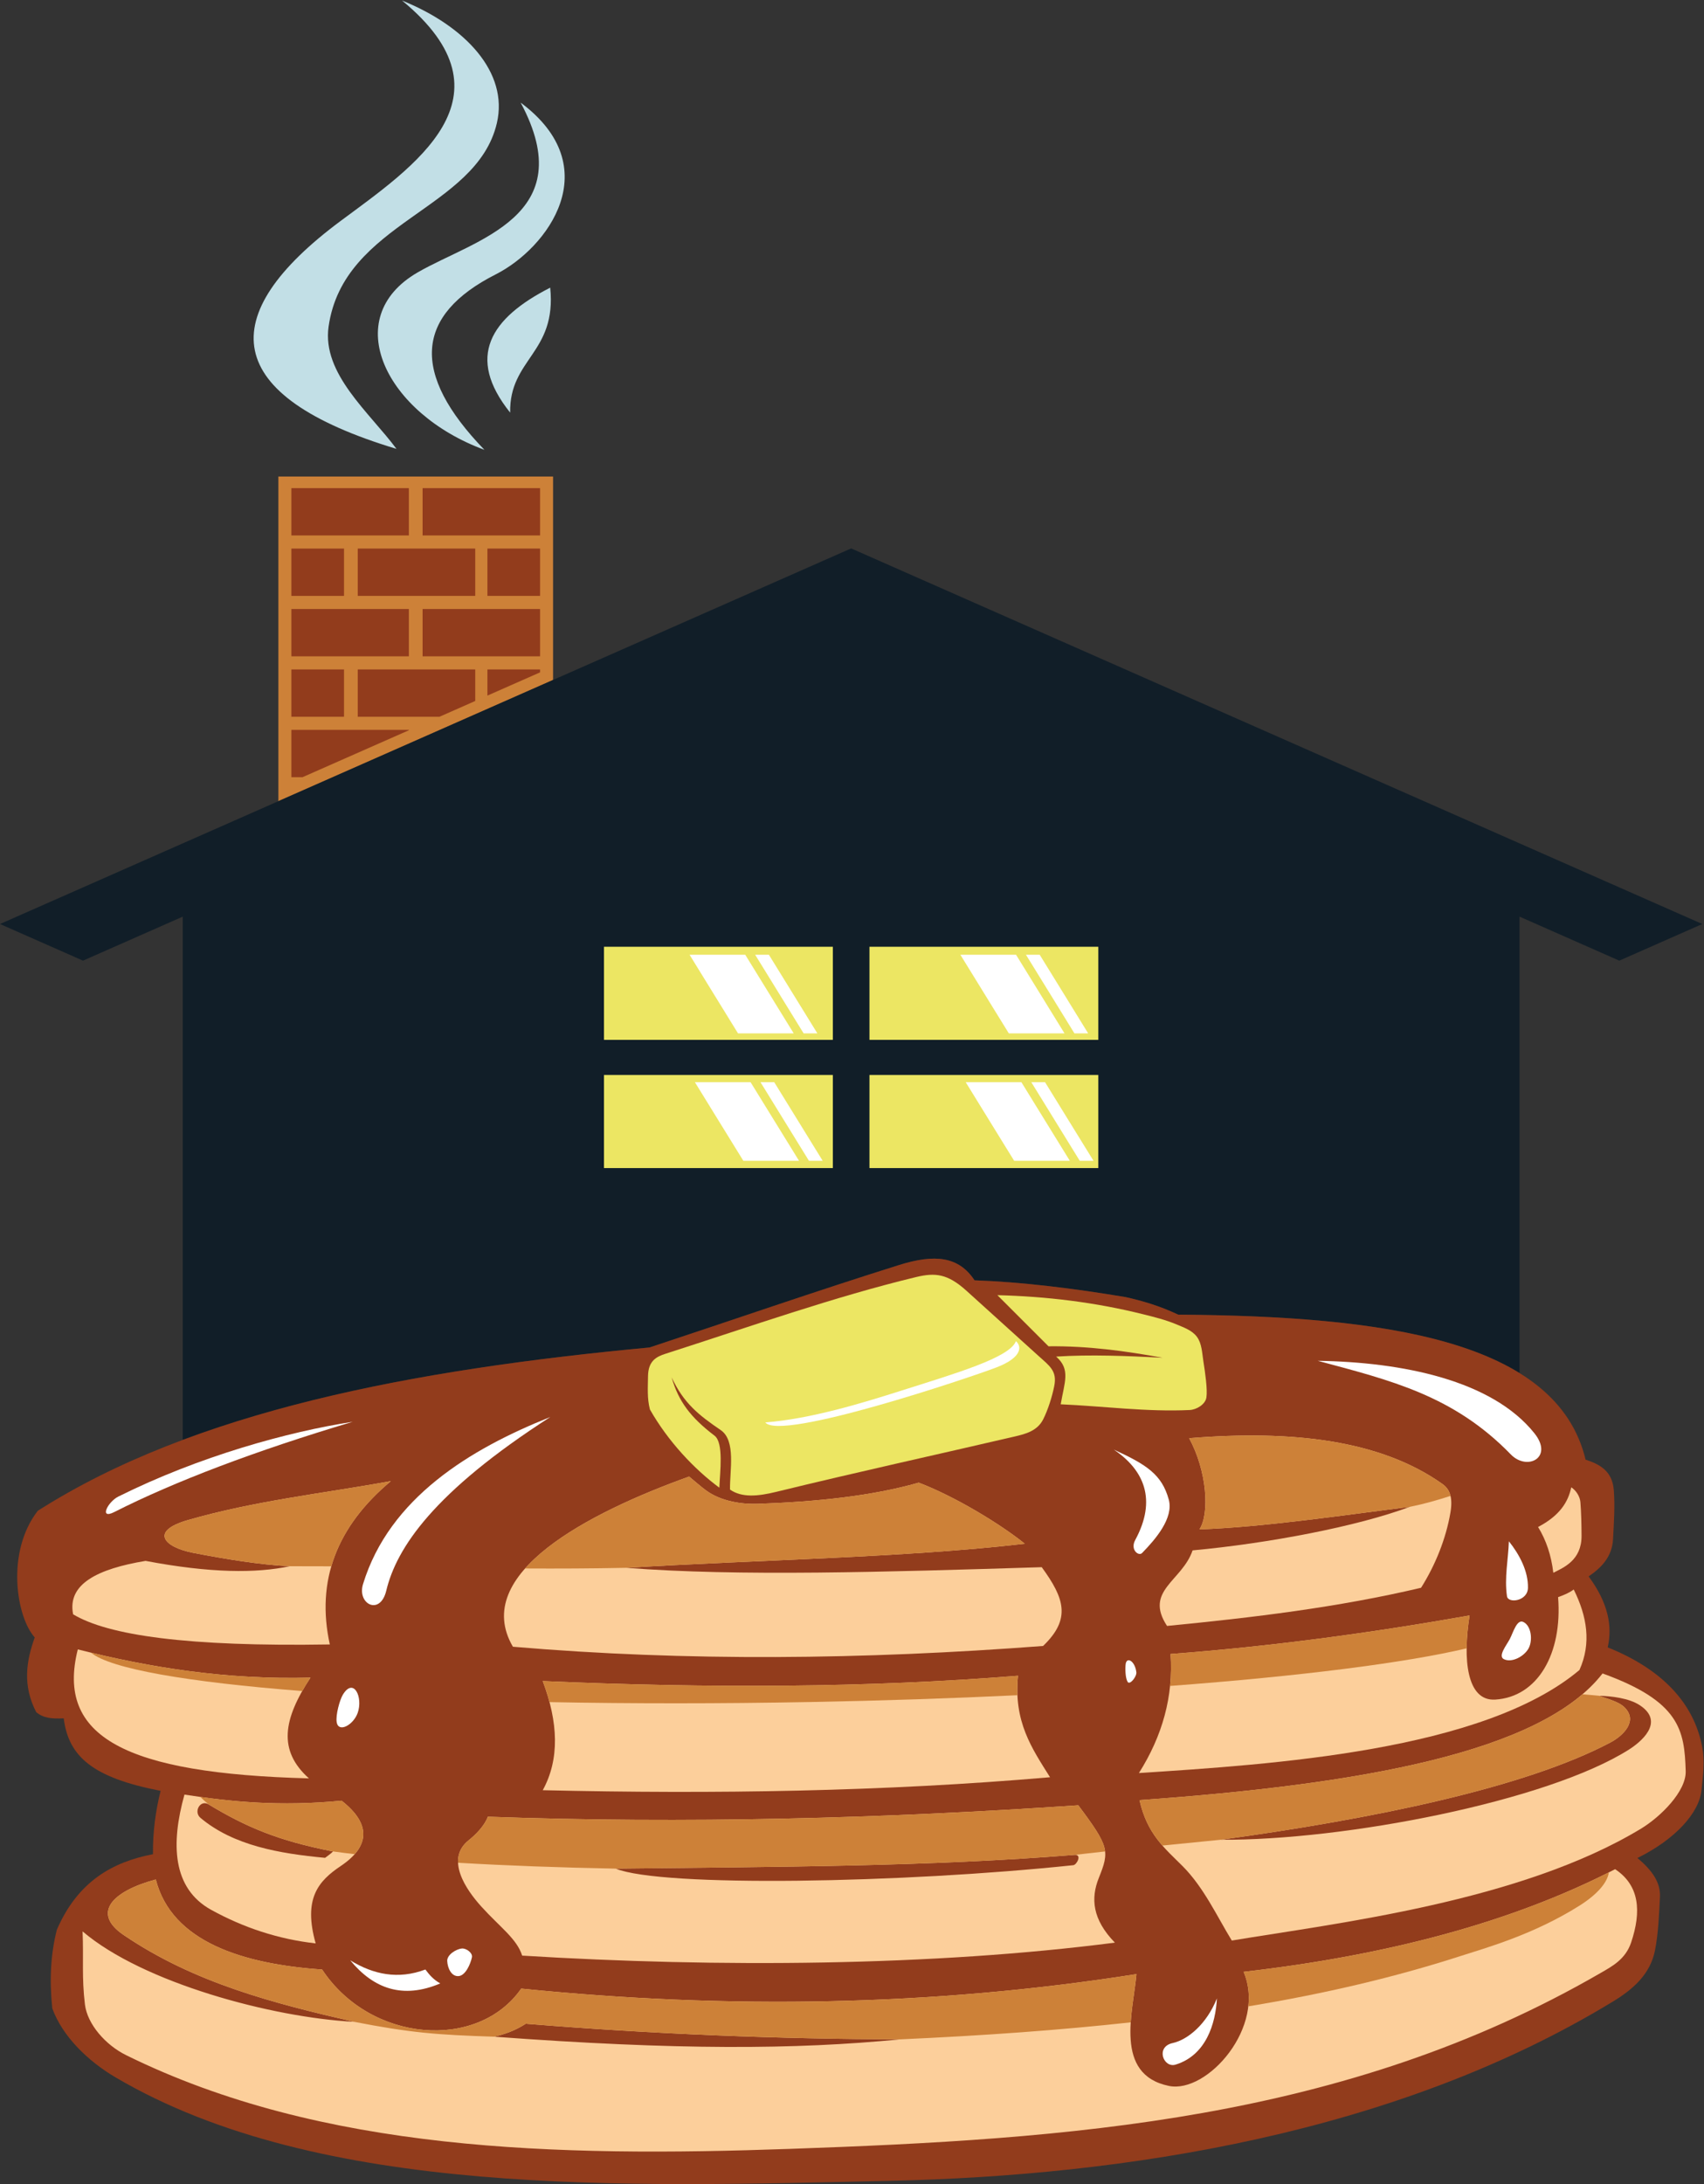 <?xml version="1.0" encoding="UTF-8" standalone="no"?>
<svg
   xmlns:dc="http://purl.org/dc/elements/1.1/"
   xmlns:cc="http://creativecommons.org/ns#"
   xmlns:rdf="http://www.w3.org/1999/02/22-rdf-syntax-ns#"
   xmlns:svg="http://www.w3.org/2000/svg"
   xmlns="http://www.w3.org/2000/svg"
   viewBox="0 0 686.893 880.08"
   height="880.08"
   width="686.893"
   xml:space="preserve"
   id="svg2"
   version="1.1"><rect x="0" y="0" width="686.893" height="880.08" fill="#333333" stroke="none"/><defs
     id="defs6" /><g
     transform="matrix(1.333,0,0,-1.333,0,880.08)"
     id="g10"><g
       transform="scale(0.1)"
       id="g12"><path
         id="path14"
         style="fill:#cd8138;fill-opacity:1;fill-rule:evenodd;stroke:none"
         d="M 841.84,5161.75 H 1672.5 V 4546.82 L 841.84,4180.39 v 981.36" /><path
         id="path16"
         style="fill:#923c1c;fill-opacity:1;fill-rule:evenodd;stroke:none"
         d="m 914.789,4252.86 321.621,141.87 v 1.15 H 881.152 v -143.02 h 33.637" /><path
         id="path18"
         style="fill:#923c1c;fill-opacity:1;fill-rule:evenodd;stroke:none"
         d="m 1474.02,4578.59 v -79.04 l 159.17,70.22 v 8.82 h -159.17" /><path
         id="path20"
         style="fill:#923c1c;fill-opacity:1;fill-rule:evenodd;stroke:none"
         d="m 1040.33,4435.55 v 143.04 H 881.152 v -143.04 h 159.178" /><path
         id="path22"
         style="fill:#923c1c;fill-opacity:1;fill-rule:evenodd;stroke:none"
         d="m 1081.85,4578.59 v -143.04 h 247.1 l 108.16,47.71 v 95.33 h -355.26" /><path
         id="path24"
         style="fill:#923c1c;fill-opacity:1;fill-rule:evenodd;stroke:none"
         d="m 1277.93,4761.28 v -143.03 h 355.26 v 143.03 h -355.26" /><path
         id="path26"
         style="fill:#923c1c;fill-opacity:1;fill-rule:evenodd;stroke:none"
         d="m 1236.41,4618.25 v 143.03 H 881.152 v -143.03 h 355.258" /><path
         id="path28"
         style="fill:#923c1c;fill-opacity:1;fill-rule:evenodd;stroke:none"
         d="m 1040.33,4800.95 v 143.03 H 881.152 v -143.03 h 159.178" /><path
         id="path30"
         style="fill:#923c1c;fill-opacity:1;fill-rule:evenodd;stroke:none"
         d="m 1081.85,4943.98 v -143.03 h 355.26 v 143.03 h -355.26" /><path
         id="path32"
         style="fill:#923c1c;fill-opacity:1;fill-rule:evenodd;stroke:none"
         d="m 1474.02,4943.98 v -143.03 h 159.17 v 143.03 h -159.17" /><path
         id="path34"
         style="fill:#923c1c;fill-opacity:1;fill-rule:evenodd;stroke:none"
         d="m 1277.93,4983.67 h 355.26 v 143.03 h -355.26 v -143.03" /><path
         id="path36"
         style="fill:#923c1c;fill-opacity:1;fill-rule:evenodd;stroke:none"
         d="M 1236.41,4983.67 V 5126.7 H 881.152 v -143.03 h 355.258" /><path
         id="path38"
         style="fill:#111e28;fill-opacity:1;fill-rule:evenodd;stroke:none"
         d="M 0,3809.04 2573.93,4944.46 5147.85,3809.04 4896.84,3698.3 4595.2,3831.36 V 2451.62 c -224.38,138.66 -604.46,173.52 -1032.19,176.59 -59.65,28.04 -110.33,42 -159.17,53.07 -159.94,26.7 -313.74,45.58 -456.76,50.74 -47.99,72.42 -120.24,80.06 -228.38,46.14 -251.97,-79.04 -502.89,-166.12 -754.33,-249.19 C 1446.69,2480.61 960.727,2402.11 552.656,2249.61 V 3831.36 L 251.016,3698.3 0,3809.04" /><path
         id="path40"
         style="fill:#923c1c;fill-opacity:1;fill-rule:evenodd;stroke:none"
         d="M 1964.37,2528.97 C 1245.19,2461.79 587.207,2336.45 114.273,2035.3 c -96.793,-124.69 -65.25,-320.53 -9.23,-382.92 -25.797,-71.63 -37.363,-145.2 4.605,-226.08 21.215,-17.23 45.114,-20.3 83.047,-18.46 14.61,-116.3 88.618,-179.54 292.973,-219.15 C 471.02,1129.73 461.863,1066.94 462.602,997.227 340.668,973.809 235.395,915.332 171.93,768.848 153.199,695.918 149.141,616.465 158.09,531.238 188.621,446.641 266.129,371.512 349.563,322.469 968.887,-41.602 1888.75,-7.969 2693.32,9.891 3400.97,25.613 4219.69,151.289 4877.92,552.004 c 59.25,36.062 112.48,81.473 126.88,154.559 10.2,51.738 12.32,108.23 15,160.898 2.22,43.973 -22.98,80.41 -68.06,118.23 113.47,55.859 186.74,135.809 193.78,205.309 4.34,42.85 10.22,86.85 2.3,129.18 -24.86,132.89 -120.44,235.78 -286.04,302.21 14.82,64.41 1.31,134.74 -57.68,214.53 38.52,26.31 71,58.91 73.83,113.06 2.57,49.15 6.1,98.57 2.3,147.64 -4.66,60.15 -45.28,78.95 -85.35,92.27 -86.86,361.95 -608.83,433.84 -1231.87,438.32 -59.65,28.04 -110.33,42 -159.17,53.07 -159.94,26.7 -313.74,45.58 -456.76,50.74 -47.99,72.42 -120.24,80.06 -228.38,46.14 -251.97,-79.04 -502.89,-166.12 -754.33,-249.19" /><path
         id="path42"
         style="fill:#fccf9b;fill-opacity:1;fill-rule:evenodd;stroke:none"
         d="M 471.156,920.762 C 519.219,732.129 734.664,665.047 974.059,648.543 1120.84,427.02 1445.14,402.539 1576.16,590.879 c 626.15,-63.137 1246.66,-53 1860.51,43.816 -10,-113.808 -69.2,-303.316 98.04,-337.957 116.06,-24.035 296.05,179.168 226.07,344.871 434.11,49.746 812.36,149.797 1123.44,310.274 73.6,-48.973 80.14,-126.883 48.44,-221.453 -17.19,-51.289 -57.84,-72.356 -92.27,-92.278 C 4066.11,189.941 3226.91,135.977 2389.35,106.418 1681.04,81.426 973.391,97.859 381.391,389.707 319.203,420.359 264.055,483.23 256.824,543.113 c -10.004,82.891 -3.64,137.336 -7.097,220.766 182.07,-155.461 574.14,-260.637 821.243,-273.371 -242.49,55.82 -483.388,117.078 -697.825,262.988 -95.403,64.91 -36.004,131.356 98.011,167.266 z M 1590.11,484.727 c -32.81,-21.125 -64.45,-31.926 -95.73,-39.211 551.59,-40.743 910.51,-39.149 1227.25,-8.075 -364.5,1.258 -739.33,15.274 -1131.52,47.286" /><path
         id="path44"
         style="fill:#fccf9b;fill-opacity:1;fill-rule:evenodd;stroke:none"
         d="m 557.797,1177.38 c 141.141,-22.18 290.957,-36.32 475.213,-18.45 91.14,-71.29 84.51,-139.09 -2.3,-197.242 C 962.207,915.809 916.516,862.879 954.578,727.539 841.543,740.215 735.695,775.438 638.539,829.043 520.777,894.023 516.445,1029.06 557.797,1177.38 Z m 72.687,-29.42 c -24.859,14.99 -46.078,-22.58 -24.218,-40.95 99.675,-83.77 238.453,-107.83 376.816,-120.811 8.836,7.121 16.164,11.184 24.008,19.311 -166.488,32.49 -262.617,73.72 -376.606,142.45" /><path
         id="path46"
         style="fill:#fccf9b;fill-opacity:1;fill-rule:evenodd;stroke:none"
         d="m 1475.27,1110.47 c 598.46,-21.37 1193.2,-5.55 1785.5,34.61 93.53,-124.95 94.93,-138.28 62.29,-219.154 -25.19,-62.43 -19.61,-126.113 48.44,-196.082 -549.77,-70.938 -1198.06,-75.918 -1792.43,-39.219 -16.16,51.102 -67.08,85.898 -123.59,148.367 -45.73,50.567 -110.21,143.059 -37.89,200.548 21.36,16.98 47.48,43.44 57.68,70.93 z M 3249.28,995.137 C 2810.66,959.59 2352.77,959.211 1861.7,953.586 c 140.3,-57.035 868.91,-43.977 1384.11,10.406 10.38,1.094 27.26,33.067 3.47,31.145" /><path
         id="path48"
         style="fill:#fccf9b;fill-opacity:1;fill-rule:evenodd;stroke:none"
         d="m 3445.92,1160.64 c 670.9,47.54 1215.66,144.57 1400.27,382.95 233.76,-84.6 247.68,-171.23 251.45,-295.28 1.83,-60.72 -75.13,-137.65 -135.54,-174.17 C 4596.34,853 4039.61,788.484 3725.05,736.18 c -44.45,72.343 -84.48,160.683 -149.37,225.5 -53.27,53.2 -106.64,96.02 -129.76,198.96 z m 1389.85,315.47 c 17.44,-7.48 56.88,-15.77 76.27,-34.47 42.56,-41.05 -2.66,-85.92 -42.33,-106.87 -259.96,-137.31 -718.95,-231.02 -1177.86,-293.85 372.54,-2.69 986.99,115.88 1234.22,272.58 33.18,21.01 110.86,82.14 33.12,133.77 -33.31,22.13 -87.46,27.87 -123.42,28.84" /><path
         id="path50"
         style="fill:#fccf9b;fill-opacity:1;fill-rule:evenodd;stroke:none"
         d="m 235.258,1616.24 c 218.68,-54.87 447.988,-92.02 703.59,-85.35 -82.52,-125.53 -98.985,-220.13 -4.61,-304.5 -555.886,14.54 -765.566,125.4 -698.98,389.85" /><path
         id="path52"
         style="fill:#fccf9b;fill-opacity:1;fill-rule:evenodd;stroke:none"
         d="m 1641.29,1520.51 c 502.09,-21.97 984.31,-20.34 1437.18,16.14 -13.67,-139.27 41.88,-219.25 96.88,-306.81 -499.61,-43.3 -1012.93,-51.29 -1534.06,-39.21 51.62,93.82 46.8,205.29 0,329.88" /><path
         id="path54"
         style="fill:#fccf9b;fill-opacity:1;fill-rule:evenodd;stroke:none"
         d="m 3444.12,1242.53 c 400.37,25.99 1040.5,66.03 1332.21,311.42 36.52,81.14 23.06,162.26 -17.31,243.39 -14.31,-10.59 -30.65,-17.13 -47.28,-23.08 13.64,-171.96 -62.39,-301.97 -190.26,-309.72 -86,-5.2 -98.52,122.14 -77.34,254.35 -301.43,-53.38 -602.85,-93.86 -904.28,-116.49 8.75,-127.78 -24.54,-247.47 -95.74,-359.87" /><path
         id="path56"
         style="fill:#fccf9b;fill-opacity:1;fill-rule:evenodd;stroke:none"
         d="m 997.367,1631.25 c -42.207,192.42 20.693,356.61 184.553,493.66 -208.389,-37.68 -410.104,-59.14 -613.623,-117.64 -116.883,-33.6 -72.66,-82.04 16.148,-99.2 96.399,-18.64 202.61,-36.15 291.809,-40.37 -101.055,-21.52 -239.906,-21.11 -435.996,16.15 -144.774,-24.06 -237.426,-69.75 -219.153,-161.49 105.727,-63.57 344.497,-98.28 776.262,-91.11" /><path
         id="path58"
         style="fill:#fccf9b;fill-opacity:1;fill-rule:evenodd;stroke:none"
         d="m 2083.92,2138.76 c -306.37,-110.13 -661.22,-294.51 -532.89,-514.44 524.67,-44.76 1060.15,-39.04 1603.28,2.32 85.37,81.82 64.61,144.04 -4.04,238.17 -470.63,-14.6 -920.77,-28.36 -1255.61,-1.92 392.08,24.12 844.34,30.74 1204.28,72.86 -71.6,57.75 -209.06,142.18 -320.66,184.55 -141.51,-40.34 -307.87,-57.7 -486.74,-64.01 -46.61,-1.65 -110.94,6.93 -156.88,40.94 -17.56,13 -33.82,27.68 -50.74,41.53" /><path
         id="path60"
         style="fill:#fccf9b;fill-opacity:1;fill-rule:evenodd;stroke:none"
         d="m 3596.07,2254.7 c 311.34,25.35 578.63,-5.36 765.88,-138.41 21.34,-15.18 32.32,-39.04 24.21,-86.52 -13.56,-79.41 -45.97,-159.52 -88.82,-227.21 -250.41,-59.13 -508.51,-90.13 -768.18,-115.35 -69.97,106.88 45.75,135.34 77.28,228.38 230.44,21.27 498.8,72.59 656.3,131.49 -202.1,-25.28 -439.76,-61.02 -635.54,-68.05 31.39,48.27 22.66,176.77 -31.13,275.67" /><path
         id="path62"
         style="fill:#ffffff;fill-opacity:1;fill-rule:evenodd;stroke:none"
         d="m 1066.6,2304.34 c -194.995,-30.05 -464.127,-104.18 -708.784,-226.07 -32.253,-16.06 -59.16,-70.59 -12.109,-46.72 181.035,91.85 427.477,185.37 720.893,272.79" /><path
         id="path64"
         style="fill:#ffffff;fill-opacity:1;fill-rule:evenodd;stroke:none"
         d="m 1664.12,2318.77 c -241.52,-96.23 -486.35,-244.17 -566.33,-505.21 -18.54,-60.49 51.88,-96.65 70.35,-19.61 30.9,128.85 142.61,297.57 495.98,524.82" /><path
         id="path66"
         style="fill:#ffffff;fill-opacity:1;fill-rule:evenodd;stroke:none"
         d="m 1036.66,1479.08 c 32.59,54.16 61.84,-7.19 44.98,-54.79 -12.99,-36.63 -57.94,-61.04 -63.44,-28.25 -3.65,21.8 9.25,67.74 18.46,83.04" /><path
         id="path68"
         style="fill:#ffffff;fill-opacity:1;fill-rule:evenodd;stroke:none"
         d="m 1286.39,648.625 c 13.05,-17.531 24.98,-30.715 44.98,-42.113 -113.71,-48.125 -201.55,-15.867 -272.21,69.797 70.14,-42.805 144.78,-58.711 227.23,-27.684" /><path
         id="path70"
         style="fill:#ffffff;fill-opacity:1;fill-rule:evenodd;stroke:none"
         d="m 1396.54,712.059 c -18.09,-1.844 -44.89,-19.317 -44.12,-37.481 0.93,-22 12.99,-48.086 34.9,-45.848 20.26,2.063 35.24,35.547 39.79,56.797 2.81,13.192 -17.15,27.899 -30.57,26.532" /><path
         id="path72"
         style="fill:#ffffff;fill-opacity:1;fill-rule:evenodd;stroke:none"
         d="m 3368.34,2220.18 c 98.04,-45 145.25,-74.76 166.09,-151.11 15.25,-55.85 -40.24,-120.12 -80.74,-161.47 -10.35,-10.57 -36.67,9.87 -20.76,39.22 66.23,122.16 26.82,211.66 -64.59,273.36" /><path
         id="path74"
         style="fill:#ffffff;fill-opacity:1;fill-rule:evenodd;stroke:none"
         d="m 3404.08,1571.95 c 2.99,23.13 28.24,9.61 32.3,-24.79 1.53,-12.97 -19.92,-40.1 -26.52,-28.84 -7.07,12.02 -7.4,41.09 -5.78,53.63" /><path
         id="path76"
         style="fill:#ffffff;fill-opacity:1;fill-rule:evenodd;stroke:none"
         d="m 3680.03,561.25 c -31.48,-78.457 -88.62,-125.078 -133.8,-134.953 -52.97,-11.57 -27.68,-76.336 8.67,-65.223 92.31,28.223 121.13,123.946 125.13,200.176" /><path
         id="path78"
         style="fill:#fccf9b;fill-opacity:1;fill-rule:evenodd;stroke:none"
         d="m 4651.19,1986.32 c 66.19,34.68 91.1,76.06 100.35,119.96 14.43,-9.23 26.26,-27.44 27.68,-44.98 2.52,-31.17 3.26,-65.52 3.47,-101.51 0.41,-74.26 -54.31,-96.09 -85.37,-111.88 -6.17,52.27 -21.5,98.44 -46.13,138.41" /><path
         id="path80"
         style="fill:#ffffff;fill-opacity:1;fill-rule:evenodd;stroke:none"
         d="m 3985.07,2488.65 c 255.57,-3.81 527.06,-58.61 655.16,-219.15 58.79,-73.69 -22.12,-114.71 -71.54,-63.79 -173.03,178.25 -363.28,223.86 -583.62,282.94" /><path
         id="path82"
         style="fill:#ffffff;fill-opacity:1;fill-rule:evenodd;stroke:none"
         d="m 4562.94,1943.09 c 31.92,-39.98 58.66,-90.04 57.67,-140.71 -0.79,-40.65 -60.18,-47.92 -63.44,-25.38 -8.15,56.38 3.85,110.73 5.77,166.09" /><path
         id="path84"
         style="fill:#ffffff;fill-opacity:1;fill-rule:evenodd;stroke:none"
         d="m 4565.82,1647.81 c 10.14,19.4 21.25,60.88 40.94,51.34 24.19,-11.73 28.61,-55.2 16.15,-79.01 -12.68,-24.25 -50.34,-45.39 -74.97,-33.45 -19.1,9.25 8.04,42.32 17.88,61.12" /><path
         id="path86"
         style="fill:#ece663;fill-opacity:1;fill-rule:evenodd;stroke:none"
         d="m 2012.69,2510.02 c 255.98,82.21 511.24,172.47 757.8,231.84 57.82,13.92 95.23,10.03 152.26,-41.52 l 216.84,-196.08 c 34.62,-31.31 57.75,-45.96 48.44,-92.29 -6.37,-31.7 -18.84,-71.48 -33.44,-100.34 -17.68,-34.93 -53.07,-44.12 -86.51,-51.9 -239.56,-55.74 -478.74,-108.05 -720.9,-167.25 -54.83,-13.41 -103.57,-18.2 -139.56,6.92 -1.16,56.91 18.78,147.91 -28.26,179.94 -66.23,45.07 -111.89,81.08 -148.22,159.16 20.28,-71.7 56.67,-120.66 129.53,-176.02 28.34,-21.53 16.57,-110.02 14.65,-157.32 -75.89,55.82 -155.57,140.66 -209.93,236.46 -8.84,34.02 -6.08,66.84 -5.76,100.35 0.45,47.08 26.17,59.42 53.06,68.05" /><path
         id="path88"
         style="fill:#ffffff;fill-opacity:1;fill-rule:evenodd;stroke:none"
         d="m 2314.35,2302.41 c 137.25,10.73 292.46,58.3 410.57,95.87 161.33,51.32 329.23,99.81 347.24,149.81 17.3,-14.8 21.02,-48.71 -59.39,-79.57 -80.43,-30.88 -653.43,-223.59 -698.42,-166.11" /><path
         id="path90"
         style="fill:#ece663;fill-opacity:1;fill-rule:evenodd;stroke:none"
         d="m 3016.16,2687.09 c 148.42,-3.75 295.67,-21.52 440.62,-57.68 33.51,-8.36 67.32,-16.66 99.2,-29.99 22.74,-9.51 48.74,-18.26 63.43,-38.05 15.17,-20.44 15.66,-48.67 19.61,-73.82 5.7,-36.21 12.74,-85.24 9.23,-109.58 -3.02,-20.93 -29.63,-37.07 -50.75,-38.07 -129.94,-6.11 -259.9,11.55 -389.86,17.31 11.29,66.95 30.71,105.31 -13.85,144.18 103.34,6.68 212.28,2.21 321.82,-3.47 -111.26,20.15 -224.37,36.03 -344.88,34.61 -51.52,51.51 -103.04,103.04 -154.57,154.56" /><path
         id="path92"
         style="fill:#cd8138;fill-opacity:1;fill-rule:evenodd;stroke:none"
         d="m 2083.92,2138.76 c -188.1,-67.61 -394.47,-163.22 -496.08,-277.85 100.51,-0.52 202.2,-0.15 306.82,1.98 392.08,24.12 844.34,30.74 1204.28,72.86 -71.6,57.75 -209.06,142.18 -320.66,184.55 -141.51,-40.34 -307.87,-57.7 -486.74,-64.01 -46.61,-1.65 -110.94,6.93 -156.88,40.94 -17.56,13 -33.82,27.68 -50.74,41.53" /><path
         id="path94"
         style="fill:#cd8138;fill-opacity:1;fill-rule:evenodd;stroke:none"
         d="m 3596.07,2254.7 c 53.79,-98.9 62.52,-227.4 31.13,-275.67 195.78,7.03 433.44,42.77 635.54,68.05 43,8.65 83.85,20.28 123.71,33.24 -3.97,16.39 -12.63,27.52 -24.5,35.97 -187.25,133.05 -454.54,163.76 -765.88,138.41" /><path
         id="path96"
         style="fill:#cd8138;fill-opacity:1;fill-rule:evenodd;stroke:none"
         d="m 1001.91,1867.43 c 27.5,94.56 87.75,180.32 180.01,257.48 -208.389,-37.68 -410.104,-59.14 -613.623,-117.64 -116.883,-33.6 -72.66,-82.04 16.148,-99.2 96.399,-18.64 202.61,-36.15 291.809,-40.37 42.332,0.08 84.172,-0.02 125.656,-0.27" /><path
         id="path98"
         style="fill:#cd8138;fill-opacity:1;fill-rule:evenodd;stroke:none"
         d="m 4785.5,1480.64 c -226.38,-193.05 -731.11,-276.88 -1339.58,-320 14.11,-62.83 39.49,-103.26 69.24,-137.32 60,5.97 118.78,11.69 176.69,17.6 458.91,62.83 917.9,156.54 1177.86,293.85 39.67,20.95 84.89,65.82 42.33,106.87 -19.39,18.7 -58.83,26.99 -76.27,34.47 -16.74,1.67 -33.49,3.18 -50.27,4.53" /><path
         id="path100"
         style="fill:#cd8138;fill-opacity:1;fill-rule:evenodd;stroke:none"
         d="m 3341.85,1005.49 c -3.64,32.28 -26.91,67.21 -81.08,139.59 -592.3,-40.16 -1187.04,-55.98 -1785.5,-34.61 -10.2,-27.49 -36.32,-53.95 -57.68,-70.93 -24.75,-19.68 -33.48,-43.446 -32.42,-68.243 146.47,-8.668 308.83,-14.531 476.53,-17.711 491.07,5.625 948.96,6.004 1387.58,41.551 31.24,3.621 62.09,7.053 92.57,10.353" /><path
         id="path102"
         style="fill:#cd8138;fill-opacity:1;fill-rule:evenodd;stroke:none"
         d="m 1072.66,997.254 c 43.66,49.526 33.47,104.476 -39.65,161.676 -163.479,-15.86 -299.85,-6.52 -427.096,11.28 8.992,-8.86 18.117,-16.94 24.57,-22.25 113.989,-68.73 210.118,-109.96 376.606,-142.45 20.84,-2.87 42.72,-5.619 65.57,-8.256" /><path
         id="path104"
         style="fill:#cd8138;fill-opacity:1;fill-rule:evenodd;stroke:none"
         d="m 913.98,1490.39 c 7.446,13.15 15.75,26.63 24.868,40.5 -240.114,-6.26 -457.028,26.13 -663.719,75.57 58.672,-48.75 292.23,-89.07 638.851,-116.07" /><path
         id="path106"
         style="fill:#cd8138;fill-opacity:1;fill-rule:evenodd;stroke:none"
         d="m 1641.29,1520.51 c 8.11,-21.6 14.96,-42.81 20.48,-63.59 245.32,-4.73 511.92,-4.88 790.5,0.31 217.14,4.06 426.75,11.07 624.48,20.53 -0.83,18.45 -0.33,38.01 1.72,58.89 -452.87,-36.48 -935.09,-38.11 -1437.18,-16.14" /><path
         id="path108"
         style="fill:#cd8138;fill-opacity:1;fill-rule:evenodd;stroke:none"
         d="m 3539.86,1602.4 c 2.24,-32.71 1.72,-64.89 -1.47,-96.56 393.3,29.53 708.66,69.33 896.77,113.6 0.28,31.35 3.5,65.24 8.98,99.45 -301.43,-53.38 -602.85,-93.86 -904.28,-116.49" /><path
         id="path110"
         style="fill:#cd8138;fill-opacity:1;fill-rule:evenodd;stroke:none"
         d="m 3760.78,641.609 c 14.35,-33.953 18.18,-69.48 14.24,-104.304 231.87,38.32 442.94,87.929 641.05,151.804 75.63,24.395 221.55,64.621 361.81,153.469 53.45,33.856 83.32,69.774 87.39,99.649 C 4557.81,787.383 4186.11,690.352 3760.78,641.609" /><path
         id="path112"
         style="fill:#cd8138;fill-opacity:1;fill-rule:evenodd;stroke:none"
         d="m 3419.32,488.887 c 3.2,51.179 13.65,103.679 17.35,145.808 C 2822.82,537.879 2202.31,527.742 1576.16,590.879 1445.14,402.539 1120.84,427.02 974.059,648.543 734.664,665.047 519.219,732.129 471.156,920.762 337.141,884.852 277.742,818.406 373.145,753.496 587.582,607.586 828.48,546.328 1070.97,490.508 c 169.83,-33.172 250.45,-39.434 423.41,-44.992 31.28,7.285 62.92,18.086 95.73,39.211 392.19,-32.012 767.02,-46.028 1131.52,-47.286 253.1,11.368 484.1,27.93 697.69,51.446" /><path
         id="path114"
         style="fill:#ece663;fill-opacity:1;fill-rule:evenodd;stroke:none"
         d="m 1826.5,3740.29 h 692.06 V 3458.84 H 1826.5 v 281.45 z m 802.79,-387.56 h 692.06 v -281.44 h -692.06 v 281.44 z m -802.79,0 h 692.06 V 3071.29 H 1826.5 v 281.44 z m 802.79,387.56 h 692.06 v -281.45 h -692.06 v 281.45" /><path
         id="path116"
         style="fill:#ffffff;fill-opacity:1;fill-rule:evenodd;stroke:none"
         d="m 2085.31,3716.1 c 28.01,0 56.11,0 84.16,0 28.05,0 56.14,0 84.2,0 24.42,-39.61 48.86,-79.24 73.26,-118.83 24.39,-39.57 48.8,-79.19 73.26,-118.78 -28.09,0 -56.19,0 -84.24,0 -28.05,0 -56.14,0 -84.16,0 -24.45,39.59 -48.86,79.21 -73.25,118.78 -24.41,39.59 -48.85,79.22 -73.23,118.83 z m 239.88,0 c -13.87,0 -27.71,0 -41.54,0 24.46,-39.61 48.9,-79.24 73.3,-118.83 24.4,-39.57 48.8,-79.19 73.23,-118.78 13.83,0 27.66,0 41.53,0 -24.42,39.59 -48.82,79.21 -73.22,118.78 -24.4,39.59 -48.84,79.22 -73.3,118.83" /><path
         id="path118"
         style="fill:#ffffff;fill-opacity:1;fill-rule:evenodd;stroke:none"
         d="m 2904.25,3716.1 c 28.01,0 56.1,0 84.15,0 28.06,0 56.14,0 84.2,0 24.42,-39.61 48.86,-79.24 73.26,-118.83 24.39,-39.57 48.81,-79.19 73.26,-118.78 -28.09,0 -56.18,0 -84.24,0 -28.04,0 -56.13,0 -84.15,0 -24.46,39.59 -48.86,79.21 -73.26,118.78 -24.4,39.59 -48.84,79.22 -73.22,118.83 z m 239.87,0 c -13.87,0 -27.7,0 -41.54,0 24.46,-39.61 48.9,-79.24 73.31,-118.83 24.4,-39.57 48.8,-79.19 73.21,-118.78 13.84,0 27.67,0 41.54,0 -24.41,39.59 -48.82,79.21 -73.22,118.78 -24.4,39.59 -48.85,79.22 -73.3,118.83" /><path
         id="path120"
         style="fill:#ffffff;fill-opacity:1;fill-rule:evenodd;stroke:none"
         d="m 2101.46,3330.86 c 28.01,0 56.1,0 84.16,0 28.05,0 56.14,0 84.19,0 24.42,-39.62 48.86,-79.24 73.27,-118.84 24.39,-39.57 48.8,-79.19 73.26,-118.77 -28.1,0 -56.19,0 -84.24,0 -28.05,0 -56.14,0 -84.16,0 -24.45,39.58 -48.86,79.2 -73.26,118.77 -24.4,39.6 -48.84,79.22 -73.22,118.84 z m 239.88,0 c -13.88,0 -27.71,0 -41.54,0 24.46,-39.62 48.9,-79.24 73.3,-118.84 24.4,-39.57 48.8,-79.19 73.22,-118.77 13.83,0 27.66,0 41.54,0 -24.42,39.58 -48.82,79.2 -73.22,118.77 -24.41,39.6 -48.85,79.22 -73.3,118.84" /><path
         id="path122"
         style="fill:#ffffff;fill-opacity:1;fill-rule:evenodd;stroke:none"
         d="m 2920.39,3330.86 c 28.02,0 56.11,0 84.16,0 28.05,0 56.15,0 84.2,0 24.41,-39.62 48.86,-79.24 73.26,-118.84 24.4,-39.57 48.8,-79.19 73.26,-118.77 -28.09,0 -56.19,0 -84.23,0 -28.06,0 -56.15,0 -84.16,0 -24.46,39.58 -48.87,79.2 -73.27,118.77 -24.4,39.6 -48.83,79.22 -73.22,118.84 z m 239.88,0 c -13.87,0 -27.7,0 -41.54,0 24.47,-39.62 48.9,-79.24 73.3,-118.84 24.4,-39.57 48.8,-79.19 73.22,-118.77 13.84,0 27.67,0 41.55,0 -24.42,39.58 -48.84,79.2 -73.23,118.77 -24.4,39.6 -48.84,79.22 -73.3,118.84" /><path
         id="path124"
         style="fill:#c2dfe6;fill-opacity:1;fill-rule:evenodd;stroke:none"
         d="m 1198.98,5245.32 c -531.48,160.24 -554.07,402.86 -168.63,689.23 219.41,163.03 539.63,374.55 185.49,666.08 191.12,-77.23 322.63,-217.11 286.68,-370.68 -61.65,-263.42 -463.93,-296.84 -508.899,-615.39 -20.066,-142.18 122.929,-258.43 205.359,-369.24" /><path
         id="path126"
         style="fill:#c2dfe6;fill-opacity:1;fill-rule:evenodd;stroke:none"
         d="m 1574.45,6292.07 c 184.55,-344.1 -138.16,-413.15 -311.42,-513.27 -238.99,-138.09 -96.12,-426.77 201.85,-536.34 -224.22,231.88 -209.43,406.95 34.6,530.57 155.93,79.01 338.33,322.97 74.97,519.04" /><path
         id="path128"
         style="fill:#c2dfe6;fill-opacity:1;fill-rule:evenodd;stroke:none"
         d="m 1663.84,5732.67 c -180.25,-91.8 -256.17,-209.05 -121.11,-377.75 -2.88,163.4 141.3,179.74 121.11,377.75" /></g></g></svg>
